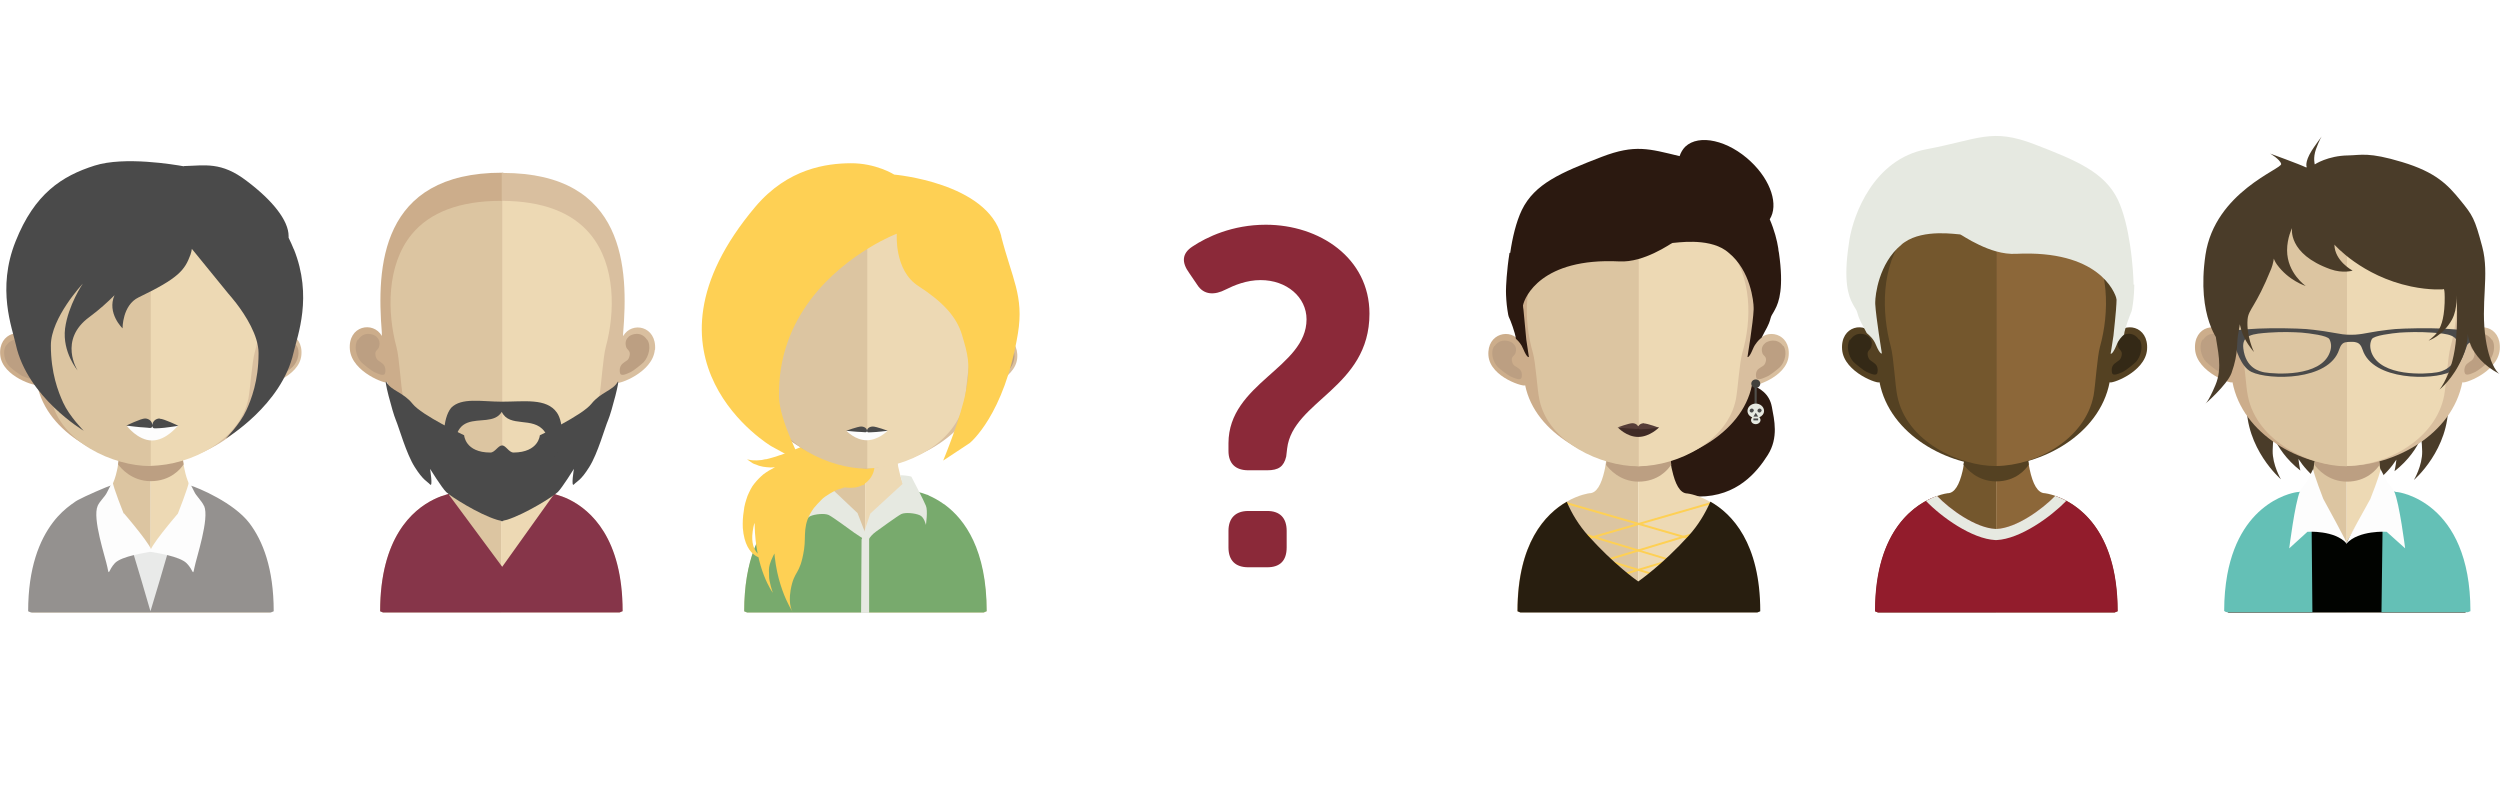 <?xml version="1.0" encoding="UTF-8"?>
<svg xmlns="http://www.w3.org/2000/svg" xmlns:xlink="http://www.w3.org/1999/xlink" id="Ebene_2" data-name="Ebene 2" viewBox="0 0 105.68 34.31">
  <defs>
    <style>
      .cls-1 {
        clip-path: url(#clippath);
      }

      .cls-2 {
        fill: none;
      }

      .cls-2, .cls-3, .cls-4, .cls-5, .cls-6, .cls-7, .cls-8, .cls-9, .cls-10, .cls-11, .cls-12, .cls-13, .cls-14, .cls-15, .cls-16, .cls-17, .cls-18, .cls-19, .cls-20, .cls-21, .cls-22, .cls-23, .cls-24, .cls-25, .cls-26, .cls-27, .cls-28, .cls-29, .cls-30, .cls-31 {
        stroke-width: 0px;
      }

      .cls-32 {
        clip-path: url(#clippath-1);
      }

      .cls-33 {
        clip-path: url(#clippath-3);
      }

      .cls-34 {
        clip-path: url(#clippath-2);
      }

      .cls-3 {
        fill: #78aa6d;
      }

      .cls-4 {
        fill: #504f4b;
      }

      .cls-5 {
        fill: #4a4a4a;
      }

      .cls-6 {
        fill: #4a3c29;
      }

      .cls-7 {
        fill: #563d38;
      }

      .cls-8 {
        fill: #2b1910;
      }

      .cls-9 {
        fill: #281e0f;
      }

      .cls-10 {
        fill: #8b2939;
      }

      .cls-11 {
        fill: #544122;
      }

      .cls-12 {
        fill: #94918f;
      }

      .cls-13 {
        fill: #402b26;
      }

      .cls-14 {
        fill: #42413c;
      }

      .cls-15 {
        fill: #ccad8b;
      }

      .cls-16 {
        fill: #d9bf9f;
      }

      .cls-17 {
        fill: #dcc5a1;
      }

      .cls-18 {
        fill: #bc9f82;
      }

      .cls-19 {
        fill: #863549;
      }

      .cls-20 {
        fill: #8c6739;
      }

      .cls-21 {
        fill: #921c2c;
      }

      .cls-22 {
        fill: #64c0b6;
      }

      .cls-23 {
        fill: #342916;
      }

      .cls-24 {
        fill: #fed054;
      }

      .cls-25 {
        fill: #fdfdfd;
      }

      .cls-26 {
        fill: #74572d;
      }

      .cls-27 {
        fill: #edd9b4;
      }

      .cls-28 {
        fill: #fff;
      }

      .cls-29 {
        fill: #e6e9e1;
      }

      .cls-30 {
        fill: #e9eae9;
      }

      .cls-31 {
        fill: #010300;
      }
    </style>
    <clipPath id="clippath">
      <rect class="cls-2" x="67.88" y="18.82" width="2.76" height="1.54"></rect>
    </clipPath>
    <clipPath id="clippath-1">
      <rect class="cls-2" x="19.81" y="18.81" width="2.76" height="1.54"></rect>
    </clipPath>
    <clipPath id="clippath-2">
      <rect class="cls-2" x="4.99" y="18.8" width="2.77" height="1.54"></rect>
    </clipPath>
    <clipPath id="clippath-3">
      <rect class="cls-2" x="97.83" y="18.82" width="2.76" height="1.54"></rect>
    </clipPath>
  </defs>
  <g id="DESIGNED_BY_FREEPIK" data-name="DESIGNED BY FREEPIK">
    <g>
      <rect class="cls-28" width="105.68" height="34.31"></rect>
      <g>
        <g>
          <g>
            <g>
              <path class="cls-17" d="M36.57,17.24v8.65h-4.99c-.08-.03-.12-.05-.12-.05,0-4.29,2.61-4.91,3.01-4.98.03,0,.05,0,.05,0,.3,0,.5-.37.63-.93.02-.08.04-.17.05-.27.03-.16.05-.33.07-.5.01-.11.02-.21.03-.32.04-.53.06-1.11.06-1.65,0,0,.67.06,1.21.06"></path>
              <path class="cls-27" d="M41.7,25.85s-.04.02-.12.05h-5.01v-8.65h.01c.54,0,1.22-.06,1.22-.06,0,.54.02,1.11.06,1.64,0,.11.02.21.03.31.02.18.04.35.07.51h0c0,.08.03.14.04.21.13.6.33,1,.65,1,0,0,.05,0,.13.02,0,0,0,0,0,0,.59.13,2.92.91,2.92,4.96"></path>
            </g>
            <g>
              <path class="cls-3" d="M41.7,25.84s-.04.02-.12.05h-10c-.08-.03-.12-.05-.12-.05,0-4.36,2.61-4.99,3.01-5.06.64.69,2.04,1.89,2.04,1.89,0,0,1.44-1.15,2.04-1.67.03-.03.06-.05.09-.08.07-.06.12-.1.15-.13h0c.09.02.23.06.39.12.03,0,.06.02.09.04.18.08.39.19.6.34.03.02.06.04.09.06.83.62,1.75,1.89,1.75,4.49"></path>
              <g>
                <path class="cls-29" d="M38.52,20.14s.54,1.03.62,1.24c.09.2,0,.81,0,.81,0,0-.07-.33-.26-.41-.2-.09-.61-.13-.78-.05-.16.08-.94.65-1.08.75-.14.1-.28.26-.28.31v3.12h-.34l.02-3.1.37-1.1,1.36-1.25s-.08-.32-.09-.36c0-.03.42.02.46.05"></path>
                <path class="cls-29" d="M34.61,20.19s-.54,1.03-.62,1.23c-.09.21,0,.81,0,.81,0,0,.07-.33.26-.41.2-.09.61-.13.78-.05.17.08.94.65,1.08.75.14.1.62.41.62.41l-.48-1.24-1.27-1.2s.11-.33.11-.35c0-.03-.44.02-.48.05"></path>
              </g>
            </g>
          </g>
          <g>
            <path class="cls-24" d="M36.95,19.56c-.05-.68-.24-1.1-.95-1.19-.47-.06-1.49.24-1.49.25-.07.04-.18.08-.31.14-.13.06-.28.12-.45.18-.16.07-.34.15-.53.21-.09.03-.18.08-.28.1-.09.03-.18.07-.28.09-.09.03-.18.05-.26.07-.09,0-.17.04-.25.04-.08,0-.15.02-.22.01-.07,0-.13,0-.18-.01-.11-.02-.17-.03-.17-.03,0,0,.07.05.19.13.06.05.13.07.22.1.08.04.17.06.27.08.1.02.19.02.3.03.06,0,.13,0,.2-.01-.17.09-.33.18-.49.3-.13.11-.26.24-.38.39-.12.14-.21.34-.29.52-.07.21-.14.41-.16.65-.04.23-.05.48-.04.71.11,1.38.98,1.3.98,1.3,0,0-.62-.13-.58-.97,0-.16.1-.7.1-.48.03,1.91.77,2.89.77,2.89,0,0-.17-.47-.16-.73.01-.25-.1-.35.31-1.09.09-.16-.09-.95-.1-.77-.11,2.09.79,3.4.79,3.4,0,0-.2-.26-.09-.92.16-.9.39-.58.57-1.73.09-.61-.09-1.04.41-1.74.1-.12.21-.24.32-.35.1-.11.23-.18.35-.26.12-.07.24-.14.36-.18.1-.03.2-.06.29-.09.02,0,.04.01.05.01.26.03.49,0,.68-.1.1,0,.11-.07.11-.07.27-.19.44-.5.41-.89"></path>
            <g>
              <g>
                <g>
                  <g>
                    <path class="cls-15" d="M36.64,8.04c-5.21-.01-5.24,3.93-5.01,6.51-.36-.6-1.41-.38-1.33.59.08.93,1.57,1.35,1.55,1.24.43,2.1,2.88,3.26,4.78,3.43h.04v-11.76h-.04"></path>
                    <path class="cls-18" d="M30.57,14.73c.26-.37.66-.21.76-.13.1.09.19.21.12.43-.04.12-.18.13-.15.32.04.21.15.23.21.27.06.05.14.08.18.18.04.09.04.18.02.27-.04.15-.29.03-.46-.04-.11-.04-.46-.31-.55-.4-.22-.22-.32-.65-.15-.9"></path>
                  </g>
                  <g>
                    <path class="cls-16" d="M36.67,8.04c5.21-.01,5.24,3.93,5,6.51.36-.6,1.41-.38,1.33.59-.08.93-1.58,1.35-1.56,1.24-.43,2.1-2.88,3.26-4.78,3.43h-.04v-11.76h.04"></path>
                    <path class="cls-18" d="M42.78,14.73c-.26-.37-.66-.21-.76-.13-.1.09-.19.21-.12.43.04.12.18.13.15.32-.04.21-.15.23-.21.27-.06.05-.14.08-.18.18-.04.09-.05.18-.02.27.04.15.29.03.46-.04.11-.04.46-.31.55-.4.22-.22.32-.65.15-.9"></path>
                  </g>
                </g>
                <g>
                  <path class="cls-17" d="M36.62,9.16c-1.74,0-3.01.45-3.78,1.34-1.07,1.25-1.03,3.15-.64,4.52.12.42.18,1.54.27,1.96.38,1.85,2.65,2.83,4.15,2.83.01,0,.03,0,.04,0v-10.64s-.03,0-.04,0"></path>
                  <path class="cls-27" d="M40.39,10.5c-.76-.89-2.02-1.34-3.73-1.34v10.64c1.71-.02,3.76-1.09,4.11-2.83.08-.41.15-1.54.27-1.96.39-1.36.43-3.26-.65-4.52"></path>
                </g>
              </g>
              <g>
                <path class="cls-25" d="M37.52,18.21s-.39.4-.88.4-.85-.39-.85-.39c0,0,.37-.06.85-.06s.88.05.88.05"></path>
                <path class="cls-5" d="M36.9,18.03c-.14,0-.25.08-.25.18,0-.1-.11-.18-.25-.18s-.63.18-.63.18c0,0,.48.05.62.05s.26.05.26-.05c0,.1.1.06.24.06s.64-.06.64-.06c0,0-.49-.18-.63-.18"></path>
              </g>
              <path class="cls-24" d="M42.33,9.99c-.59-2.27-4.53-2.61-4.53-2.61,0,0-.77-.49-1.85-.48-1,.01-2.64.21-4.02,1.84-5.46,6.48.67,10.12.67,10.12l1.31.72s-.96-1.78-.98-2.81c-.06-3.42,2.33-5.4,3.82-6.3h0c.67-.41,1.16-.59,1.16-.59,0,0-.12,1.55.91,2.21,1.02.66,1.62,1.29,1.85,2.08.23.79.37,1.19.17,2.32-.2,1.13-.97,2.98-.97,2.98l1.12-.74s1.47-1.17,2.04-4.64c.26-1.58-.25-2.31-.71-4.11Z"></path>
            </g>
          </g>
        </g>
        <g>
          <path class="cls-8" d="M73.95,16.24c.46.15.85.42.95.96.1.54.29,1.3-.17,2.03-.46.73-1.3,1.76-2.92,1.76-.66,0-1.74-.41-1.97-.88-.23-.47-.43-.61-.39-.98.03-.37,2.04-3.21,2.53-3.21s1.97.32,1.97.32"></path>
          <g>
            <g>
              <path class="cls-17" d="M69.25,17.24v8.65h-4.99c-.08-.03-.12-.05-.12-.05,0-2.89,1.19-4.12,2.08-4.63.54-.31.97-.36.97-.36.3,0,.5-.37.63-.93.02-.09.04-.18.05-.27.03-.16.05-.32.07-.5,0-.11.02-.21.03-.32.04-.53.06-1.11.06-1.66,0,0,.67.06,1.21.06"></path>
              <path class="cls-27" d="M74.38,25.84s-.04.02-.12.05h-5.01v-8.65h.01c.54,0,1.22-.06,1.22-.06,0,.54.01,1.12.06,1.64,0,.11.02.21.03.31.02.18.04.35.07.52h0c.01.08.02.14.04.21.13.59.33,1,.65,1,0,0,.56.06,1.21.51.85.59,1.85,1.84,1.85,4.48"></path>
            </g>
            <g class="cls-1">
              <path class="cls-18" d="M70.64,19.65h0c-.12.19-.54.71-1.38.71h0c-.79,0-1.25-.55-1.37-.71.03-.16.05-.33.07-.5.01-.11.02-.21.03-.32.39.09.81.15,1.26.16h.01c.46,0,.89-.07,1.29-.17,0,.11.02.21.03.31.02.18.04.35.07.52"></path>
            </g>
          </g>
          <g>
            <g>
              <g>
                <g>
                  <path class="cls-15" d="M69.25,7.94c-5.21,0-5.24,3.93-5,6.51-.36-.6-1.41-.38-1.33.59.08.93,1.58,1.35,1.55,1.24.43,2.1,2.88,3.26,4.78,3.43h.04V7.94h-.04"></path>
                  <path class="cls-18" d="M63.18,14.63c.26-.37.66-.21.76-.13.11.09.19.21.12.43-.04.12-.18.13-.15.32.04.21.15.23.21.27.06.05.14.08.18.17.04.09.04.19.02.27-.04.15-.29.03-.45-.04-.11-.04-.46-.31-.55-.4-.22-.22-.33-.65-.15-.9"></path>
                </g>
                <g>
                  <path class="cls-16" d="M69.28,7.94c5.21,0,5.24,3.93,5.01,6.51.36-.6,1.41-.38,1.32.59-.08.93-1.57,1.35-1.55,1.24-.43,2.1-2.88,3.26-4.78,3.43h-.04V7.94h.04"></path>
                  <path class="cls-18" d="M75.38,14.63c-.26-.37-.66-.21-.76-.13-.1.09-.19.21-.12.43.04.12.18.13.15.32-.04.21-.15.23-.21.27-.06.05-.14.08-.18.17-.04.09-.04.19-.02.27.04.15.29.03.45-.04.11-.04.46-.31.55-.4.22-.22.32-.65.15-.9"></path>
                </g>
              </g>
              <g>
                <path class="cls-17" d="M69.22,9.06c-1.74,0-3.01.45-3.78,1.34-1.08,1.25-1.04,3.15-.64,4.52.12.42.18,1.54.27,1.96.37,1.85,2.65,2.83,4.15,2.83.01,0,.03,0,.04,0v-10.65s-.03,0-.04,0"></path>
                <path class="cls-27" d="M73,10.4c-.76-.89-2.02-1.34-3.73-1.34v10.65c1.71-.02,3.76-1.09,4.11-2.83.08-.41.15-1.54.27-1.96.4-1.36.44-3.26-.65-4.52"></path>
              </g>
            </g>
            <g>
              <path class="cls-13" d="M70.13,18.07s-.39.4-.88.4-.85-.39-.85-.39c0,0,.37-.06.85-.06s.88.05.88.05"></path>
              <path class="cls-7" d="M69.5,17.89c-.14,0-.25.08-.25.18,0-.1-.11-.18-.25-.18s-.63.18-.63.18c0,0,.48.05.62.05s.26.05.26-.04c0,.1.1.06.24.06s.64-.06.64-.06c0,0-.49-.18-.63-.18"></path>
            </g>
            <g>
              <rect class="cls-4" x="74.17" y="16.27" width=".09" height=".93"></rect>
              <g>
                <path class="cls-29" d="M74.57,17.37c0-.17-.16-.31-.35-.31s-.35.14-.35.31c0,.12.08.23.2.27-.03.03-.05.07-.05.12,0,.1.09.17.2.17s.2-.08.2-.17c0-.05-.02-.09-.05-.12.12-.05.2-.15.2-.27"></path>
                <path class="cls-5" d="M74.14,17.36s-.04.08-.09.08-.09-.04-.09-.08.04-.09.09-.09.09.04.09.09"></path>
                <path class="cls-5" d="M74.47,17.36s-.04.08-.09.08-.09-.04-.09-.08.04-.09.09-.09.09.04.09.09"></path>
                <polygon class="cls-5" points="74.22 17.61 74.12 17.61 74.17 17.53 74.22 17.45 74.27 17.53 74.32 17.61 74.22 17.61"></polygon>
                <rect class="cls-5" x="74.12" y="17.69" width=".2" height=".08"></rect>
              </g>
              <path class="cls-14" d="M74.41,16.22c0,.1-.09.18-.19.18s-.19-.08-.19-.18.08-.18.19-.18.19.08.19.18"></path>
            </g>
            <path class="cls-8" d="M63.84,10.69c.09-.63.25-1.31.49-1.81.54-1.11,1.64-1.58,3.38-2.25,1.41-.54,2-.34,3.29-.03.05-.15.13-.29.24-.4.58-.55,1.82-.27,2.77.63.86.81,1.18,1.84.8,2.44.2.46.31.9.36,1.22,0,.07.02.14.03.2.21,1.47.01,2.07-.17,2.4-.08.16-.16.25-.18.35-.09.35-.2.46-.38.83-.12.1-.27.24-.37.48-.17.41-.23.34-.23.34,0,0,.24-1.46.26-2,0-.03,0-.06,0-.08,0-.26-.13-1.57-1.05-2.32-.04-.04-.09-.07-.14-.11-.78-.54-2.1-.31-2.24-.31-.03,0-.33.22-.76.42-.42.2-.96.39-1.49.36-3.3-.16-4,1.51-4.07,1.86,0,.06.01.12.02.18.04.43.09.93.12,1.27.06.4.11.73.11.73,0,0-.07.07-.24-.34-.08-.2-.2-.33-.31-.43-.02-.23-.24-.81-.28-.88-.03-.05-.06-.18-.08-.35-.04-.26-.06-.59-.06-.79,0-.18.03-.86.15-1.61Z"></path>
          </g>
          <g>
            <g>
              <polygon class="cls-24" points="68.39 24.39 68.37 24.31 70.57 23.65 70.6 23.73 68.39 24.39"></polygon>
              <polygon class="cls-24" points="70.11 24.39 67.91 23.73 67.93 23.65 70.14 24.31 70.11 24.39"></polygon>
              <polygon class="cls-24" points="67.87 23.73 67.84 23.65 71.49 22.55 71.52 22.63 67.87 23.73"></polygon>
              <polygon class="cls-24" points="70.64 23.73 66.98 22.63 67 22.55 70.66 23.65 70.64 23.73"></polygon>
              <polygon class="cls-24" points="67.13 22.81 67.1 22.73 72.3 21.23 72.33 21.31 67.13 22.81"></polygon>
              <polygon class="cls-24" points="71.42 22.81 66.21 21.31 66.24 21.23 71.45 22.73 71.42 22.81"></polygon>
            </g>
            <path class="cls-9" d="M72.3,21.21c-.22.5-.52,1-.92,1.44-1.11,1.22-2.06,1.88-2.13,1.93-.07-.05-1.01-.71-2.11-1.93-.4-.45-.7-.94-.91-1.44-.9.52-2.08,1.74-2.08,4.63,0,0,.04.02.12.05h10.02c.08-.03.12-.05.12-.05,0-2.89-1.2-4.12-2.1-4.63"></path>
          </g>
        </g>
        <g>
          <g>
            <g>
              <g>
                <path class="cls-17" d="M21.18,17.24v8.65h-4.99c-.08-.03-.12-.05-.12-.05,0-4.64,3.05-4.98,3.05-4.98.31,0,.5-.37.63-.93.02-.09.04-.18.05-.27.03-.16.05-.33.07-.5,0-.1.02-.21.03-.32.04-.53.06-1.11.06-1.66,0,0,.67.06,1.21.06"></path>
                <path class="cls-27" d="M26.31,25.84s-.04.02-.12.05h-5.01v-8.65h.01c.54,0,1.22-.06,1.22-.06,0,.54.01,1.11.06,1.64.01.11.02.21.03.31.02.18.04.35.07.51h0c.01.08.02.14.04.21.13.6.33,1,.65,1,0,0,3.05.35,3.05,4.98"></path>
              </g>
              <g class="cls-32">
                <path class="cls-18" d="M22.57,19.64h0c-.12.19-.55.71-1.38.71h0c-.79,0-1.26-.55-1.37-.71.03-.16.05-.33.07-.5,0-.1.02-.21.03-.32.39.09.81.15,1.26.15h.01c.46,0,.89-.07,1.29-.17.01.11.02.21.03.31.02.18.04.35.07.51"></path>
              </g>
            </g>
            <path class="cls-19" d="M26.31,25.84s-.04.02-.12.05h-10c-.08-.03-.12-.05-.12-.05,0-3.11,1.37-4.29,2.27-4.73.22-.11.41-.17.55-.21.04-.01.07-.02.1-.02,0,.01-.01.02-.01.04l2.25,3.04,2.17-3.04s0-.03,0-.04c.03,0,.08.01.12.03.14.04.33.1.55.21.9.45,2.25,1.63,2.25,4.72"></path>
          </g>
          <g>
            <g>
              <g>
                <g>
                  <path class="cls-15" d="M21.27,7.31v12.39h-.06c-1.92,0-4.4-1.3-4.84-3.54,0,.1-1.49-.41-1.58-1.38-.09-1.02.99-1.22,1.35-.58,0-.05,0-.1,0-.15-.22-2.73-.09-6.75,5.09-6.75h.02s.02,0,.03,0"></path>
                  <path class="cls-18" d="M15.14,14.36c.26-.39.66-.22.76-.14.1.09.19.22.12.45-.04.13-.18.14-.15.34.04.23.15.24.21.29.06.05.14.09.18.19.04.09.04.19.02.28-.04.16-.29.03-.46-.04-.11-.05-.46-.33-.55-.42-.22-.24-.32-.69-.15-.95"></path>
                </g>
                <g>
                  <path class="cls-16" d="M27.68,14.79c-.09.97-1.58,1.48-1.58,1.38-.43,2.24-2.91,3.54-4.83,3.54h-.06V7.31s.02,0,.03,0h.01c5.21,0,5.32,4.06,5.09,6.79,0,.04,0,.07,0,.11.36-.64,1.43-.44,1.35.58"></path>
                  <path class="cls-18" d="M27.35,14.36c-.26-.39-.67-.22-.76-.14-.1.09-.19.22-.12.45.04.13.18.14.15.34-.04.23-.15.24-.21.29-.06.05-.14.09-.18.19-.04.09-.04.19-.02.28.04.16.29.03.45-.04.11-.05.46-.33.55-.42.22-.24.33-.69.15-.95"></path>
                </g>
              </g>
              <g>
                <path class="cls-17" d="M21.18,8.49c-1.74,0-3.01.48-3.78,1.42-1.07,1.31-1.03,3.32-.64,4.76.12.44.18,1.62.27,2.06.38,1.95,2.65,2.98,4.15,2.98.01,0,.03,0,.04,0v-11.21s-.03,0-.04,0"></path>
                <path class="cls-27" d="M24.96,9.91c-.76-.93-2.02-1.41-3.73-1.42v11.21c1.71-.02,3.76-1.15,4.11-2.98.08-.44.15-1.62.27-2.06.39-1.44.43-3.44-.65-4.75"></path>
              </g>
            </g>
            <g>
              <path class="cls-5" d="M26.1,16.16c-.2.35-.71.42-1.1.91-.39.49-2.18,1.33-2.18,1.33,0,0-.04.72-1.11.73-.2,0-.33-.31-.49-.3,0,0,0,0,0,0,0,0,0,0,0,0-.16,0-.3.3-.49.3-1.07,0-1.11-.73-1.11-.73,0,0-1.79-.84-2.18-1.33-.39-.49-.9-.55-1.1-.91-.15-.26.25,1.26.39,1.59.14.33.44,1.42.8,1.99.36.57.52.6.65.74.13.14,0-.66,0-.66,0,0,.49.79.68.98.2.19,1.36.93,2.14,1.17.06.02.11.03.17.04v.02s.02,0,.03,0c0,0,.01,0,.02,0h0s0,0,0,0c0,0,0,0,0,0h0s.01,0,.02,0c0,0,.02,0,.03,0v-.02c.05-.01.11-.03.17-.04.78-.25,1.94-.98,2.14-1.17.19-.19.68-.98.68-.98,0,0-.13.79,0,.66.13-.14.29-.16.65-.74.36-.57.66-1.67.8-1.99.14-.33.54-1.86.39-1.59"></path>
              <path class="cls-5" d="M21.21,16.98c-.85,0-1.7-.19-2.14.26-.36.44-.42,1.57,0,2.02.19-.56.14-1.18.69-1.39.49-.19,1.16.02,1.45-.46.33.69,1.32.18,1.8.82.23.3.23.56.39,1.11.46-.39.44-1.48.14-1.9-.44-.62-1.37-.46-2.34-.46Z"></path>
            </g>
          </g>
        </g>
        <g>
          <g>
            <g>
              <g>
                <path class="cls-17" d="M6.37,17.22v8.67H1.36c-.08-.03-.12-.05-.12-.05,0-3.83,2.08-4.74,2.81-4.94.16-.05.25-.06.25-.06h.03s.04,0,.07-.01c.25-.07.43-.42.54-.92.02-.09.04-.17.05-.27.03-.16.05-.33.07-.5,0-.11.02-.21.03-.32.05-.53.06-1.11.06-1.66,0,0,.67.06,1.22.06"></path>
                <path class="cls-27" d="M11.52,25.84s-.05.02-.12.05h-5.03v-8.67h.01c.54,0,1.22-.06,1.22-.06,0,.54.01,1.12.06,1.65.01.11.02.21.03.31.02.18.04.35.07.51h0c.01.08.03.14.04.21.1.49.26.84.48.96.02,0,.04.02.05.02.03.01.07.02.11.02,0,0,.09,0,.24.05.72.19,2.83,1.09,2.83,4.95"></path>
              </g>
              <g class="cls-34">
                <path class="cls-18" d="M7.76,19.63h0c-.12.19-.55.71-1.39.71h0c-.8,0-1.26-.55-1.38-.71.03-.16.05-.33.07-.5.01-.11.02-.21.03-.32.39.09.81.15,1.26.15h.02c.46,0,.89-.07,1.29-.17.01.1.02.21.03.31.02.18.04.35.07.52"></path>
              </g>
            </g>
            <g>
              <path class="cls-12" d="M11.57,25.84s-.05.02-.12.05H1.31c-.08-.03-.12-.05-.12-.05,0-1.84.48-3.01,1.05-3.76h0c.25-.33.52-.57.78-.76.04-.03.09-.06.13-.09,0,0,.01-.01.01-.01.04-.03.08-.05.13-.08.29-.16,1.25-.58,1.43-.63l-.31.81c-.02.33.94,1.92,1.94,1.91,1.03-.02,2.1-1.66,2.07-2,.11-.15-.5-.61-.41-.72.39.11,1.88.75,2.53,1.6.57.75,1.03,1.92,1.03,3.73"></path>
              <polygon class="cls-30" points="6.36 25.84 5.98 24.54 5.59 23.24 6.36 23.24 7.13 23.24 6.75 24.54 6.36 25.84"></polygon>
              <g>
                <path class="cls-25" d="M8.62,21.38c-.09-.2-.3-.39-.38-.54-.13-.26-.25-.49-.25-.49-.03.25-.47,1.36-.47,1.36,0,0-1.36,1.58-1.14,1.62.22.04,1.21.18,1.51.48.3.3.25.58.33.18.08-.41.64-2.07.41-2.6"></path>
                <path class="cls-25" d="M5.23,21.71s-.45-1.11-.47-1.36c0,0-.12.23-.25.49-.08.16-.29.34-.38.54-.24.53.33,2.19.41,2.6.08.41.03.13.32-.18.3-.3,1.3-.43,1.52-.48.22-.04-1.14-1.62-1.14-1.62"></path>
              </g>
            </g>
          </g>
          <g>
            <g>
              <g>
                <g>
                  <path class="cls-15" d="M6.36,7.9c-5.23,0-5.26,3.94-5.02,6.52-.36-.61-1.42-.38-1.33.59.08.93,1.58,1.35,1.56,1.25.43,2.1,2.89,3.27,4.8,3.43h.04V7.9s-.03,0-.04,0"></path>
                  <path class="cls-18" d="M.27,14.6c.26-.38.67-.21.77-.13.11.09.19.21.12.43-.04.12-.18.13-.15.32.04.21.15.23.21.28.06.05.14.08.18.17.04.09.04.19.02.27-.04.15-.29.03-.46-.04-.11-.04-.46-.31-.55-.4-.22-.22-.32-.66-.15-.9"></path>
                </g>
                <g>
                  <path class="cls-16" d="M6.39,7.9c5.23,0,5.26,3.94,5.02,6.52.36-.61,1.42-.38,1.33.59-.08.93-1.58,1.35-1.56,1.25-.43,2.1-2.89,3.27-4.8,3.43h-.04V7.9s.03,0,.04,0"></path>
                  <path class="cls-18" d="M12.52,14.6c-.26-.38-.67-.21-.77-.13-.1.09-.19.21-.12.43.04.12.18.13.15.32-.04.21-.15.23-.21.28-.06.05-.14.08-.18.17-.04.09-.04.19-.02.27.04.15.29.03.46-.04.11-.04.46-.31.55-.4.22-.22.33-.66.15-.9"></path>
                </g>
              </g>
              <g>
                <path class="cls-17" d="M6.33,9.02c-1.74,0-3.02.45-3.8,1.35-1.08,1.25-1.04,3.16-.64,4.53.12.42.18,1.55.27,1.96.38,1.85,2.66,2.84,4.17,2.84.01,0,.03,0,.04,0v-10.67s-.03,0-.04,0"></path>
                <path class="cls-27" d="M10.12,10.37c-.77-.89-2.03-1.34-3.75-1.35v10.67c1.72-.02,3.78-1.1,4.13-2.84.08-.41.15-1.54.27-1.96.4-1.37.43-3.27-.65-4.53"></path>
              </g>
            </g>
            <g>
              <path class="cls-25" d="M7.53,17.98s-.49.64-1.1.64-1.07-.62-1.07-.62c0,0,.46-.1,1.07-.1s1.1.08,1.1.08"></path>
              <path class="cls-5" d="M6.75,17.69c-.17,0-.31.13-.31.29,0-.16-.14-.29-.31-.29s-.79.3-.79.3c0,0,.6.08.77.08s.32.08.33-.07c0,.15.13.1.3.1s.8-.1.8-.1c0,0-.61-.3-.79-.3"></path>
            </g>
            <path class="cls-5" d="M12.42,10.54c-.07-.17-.14-.33-.22-.49v-.07c0-.66-.68-1.51-1.77-2.33-1.08-.83-1.77-.65-2.66-.63,0,0,0,0,0,.01-.39-.07-2.51-.43-3.77-.03-1.39.44-2.54,1.19-3.34,3.2-.81,2.02-.14,3.67.01,4.37.49,2.23,2.87,3.64,2.87,3.64,0,0-.6-.6-.87-1.19-.21-.46-.52-1.25-.52-2.42s1.35-2.61,1.35-2.61c0,0-.62.91-.75,1.9-.12,1,.53,1.77.53,1.77,0,0-.83-1.29.5-2.26.42-.31.77-.63,1.06-.92,0,0,0,0,0,0-.33.76.34,1.4.34,1.4,0,0-.01-.98.68-1.31,1.69-.81,1.95-1.15,2.19-1.8.03-.09.05-.17.06-.25l1.54,1.89c.07.08.19.22.33.4.4.52.95,1.38.95,2.12,0,1.17-.31,1.96-.52,2.42-.27.59-.87,1.19-.87,1.19,0,0,2.37-1.41,2.87-3.64.16-.7.82-2.36.01-4.37Z"></path>
          </g>
        </g>
        <g>
          <g>
            <g>
              <g>
                <path class="cls-26" d="M84.38,17.24v8.65h-4.99c-.08-.03-.12-.05-.12-.05,0-4.64,3.06-4.99,3.06-4.99.3,0,.5-.37.63-.93.02-.09.04-.18.05-.27.03-.16.05-.33.07-.5,0-.1.02-.21.03-.32.05-.53.06-1.11.06-1.66,0,0,.67.06,1.22.06"></path>
                <path class="cls-20" d="M89.51,25.84s-.05.02-.12.05h-5.01v-8.65h0c.54,0,1.22-.06,1.22-.06,0,.54.01,1.11.06,1.64.01.11.02.21.03.31.02.18.04.35.07.51h0c.01.08.03.14.04.21.13.6.33,1,.65,1,0,0,3.06.35,3.06,4.99"></path>
              </g>
              <path class="cls-11" d="M85.76,19.64h0c-.12.19-.54.71-1.38.71h0c-.8,0-1.26-.55-1.38-.71.03-.16.05-.33.07-.5,0-.1.02-.21.03-.32.39.09.81.15,1.26.15h.01c.46,0,.89-.07,1.29-.17.01.11.02.21.03.31.02.18.04.35.07.51"></path>
            </g>
            <g>
              <path class="cls-21" d="M89.51,25.84s-.05.02-.12.05h-10.01c-.08-.03-.12-.05-.12-.05,0-3.53,1.78-4.58,2.62-4.87.55.57,1.64,1.36,2.48,1.4h.02s.01,0,.02,0c.84-.04,1.93-.83,2.49-1.4.84.29,2.63,1.33,2.63,4.88"></path>
              <path class="cls-29" d="M81.41,21.17c.65.68,1.94,1.61,2.94,1.66h.03s.01,0,.02,0c1-.05,2.29-.98,2.95-1.66-.17-.09-.34-.16-.47-.21-.55.57-1.64,1.36-2.48,1.4,0,0-.01,0-.02,0h-.02c-.84-.04-1.93-.82-2.48-1.4-.13.05-.29.12-.46.21"></path>
            </g>
          </g>
          <g>
            <g>
              <g>
                <g>
                  <path class="cls-11" d="M84.3,7.31c-5.28,0-5.31,4.17-5.08,6.9-.36-.65-1.43-.45-1.35.57.08.98,1.6,1.49,1.58,1.37.43,2.25,2.92,3.54,4.85,3.54h.04V7.31h-.04"></path>
                  <path class="cls-23" d="M78.22,14.36c.26-.39.66-.23.76-.14.1.09.19.22.12.45-.04.13-.18.14-.15.34.04.22.15.24.21.29.06.05.14.09.18.18.04.09.04.19.02.28-.04.16-.29.03-.46-.04-.11-.05-.46-.33-.55-.42-.22-.24-.32-.69-.15-.95"></path>
                </g>
                <g>
                  <path class="cls-11" d="M84.33,7.31c5.29,0,5.31,4.17,5.08,6.9.36-.65,1.43-.45,1.35.57-.08.98-1.6,1.49-1.58,1.37-.43,2.25-2.92,3.54-4.85,3.54h-.04V7.31h.04"></path>
                  <path class="cls-23" d="M90.42,14.36c-.26-.39-.66-.23-.76-.14-.1.09-.19.22-.12.45.04.13.18.14.15.34-.04.22-.15.24-.21.29-.06.05-.14.09-.18.18-.04.09-.04.19-.02.28.04.16.29.03.46-.04.11-.05.46-.33.55-.42.22-.24.32-.69.15-.95"></path>
                </g>
              </g>
              <g>
                <path class="cls-26" d="M84.35,8.49c-1.74,0-3.01.47-3.78,1.42-1.08,1.31-1.03,3.32-.64,4.75.12.44.18,1.63.27,2.06.37,1.95,2.65,2.98,4.15,2.98.01,0,.02,0,.04,0v-11.21h-.04"></path>
                <path class="cls-20" d="M88.12,9.91c-.76-.93-2.02-1.41-3.73-1.42v11.21c1.71-.02,3.76-1.15,4.11-2.98.08-.44.15-1.62.27-2.06.4-1.43.43-3.44-.65-4.75"></path>
              </g>
            </g>
            <path class="cls-29" d="M90.22,12.03c0,.21-.02.56-.06.83-.02.17-.05.31-.08.36-.03.07-.27.68-.29.92-.11.1-.24.23-.32.45-.18.43-.25.36-.25.36,0,0,.06-.34.12-.76.04-.35.09-.88.13-1.33,0-.06.01-.13.01-.19-.08-.36-.8-2.11-4.26-1.94-.56.03-1.12-.17-1.56-.38-.45-.21-.77-.44-.8-.44-.15,0-1.53-.24-2.35.33-.05.03-.1.07-.14.11-.96.79-1.1,2.15-1.1,2.42,0,.02,0,.05,0,.08.03.56.28,2.09.28,2.09,0,0-.07.07-.25-.36-.1-.25-.26-.39-.39-.5-.19-.38-.3-.5-.4-.87-.02-.1-.11-.2-.19-.36-.19-.34-.4-.98-.17-2.51.01-.07.02-.14.03-.21.17-1.05,1.02-3.4,3.25-3.82,2.23-.42,2.75-.91,4.57-.21,1.82.7,2.97,1.19,3.53,2.35.25.53.41,1.24.51,1.9.12.79.15,1.49.15,1.68Z"></path>
          </g>
        </g>
        <g>
          <path class="cls-6" d="M100.11,16.94l.86.53c-.07-.48-.08-.98-.08-.98l1.42.88s0-.04,0-.05c.05-.31.43-1.08.43-1.08l.75.8c.06,1.96-1.45,3.25-1.45,3.25,0,0,.36-.6.35-1.21,0-.19-.02-.39-.04-.58-.19.43-.53.95-1.13,1.42,0,0,.05-.21.08-.49-.2.31-.48.63-.87.94,0,0,.29-1.27-.03-1.72-.29-.41-.3-1.7-.3-1.7"></path>
          <path class="cls-6" d="M98.36,16.92l-.86.53c.07-.48.07-.98.07-.98l-1.42.88s0-.04,0-.05c-.05-.31-.43-1.08-.43-1.08l-.75.79c-.06,1.96,1.45,3.25,1.45,3.25,0,0-.36-.6-.35-1.21,0-.19.02-.39.04-.58.19.43.53.95,1.13,1.42,0,0-.05-.21-.08-.49.2.31.48.63.87.94,0,0-.29-1.27.03-1.72.29-.41.3-1.7.3-1.7"></path>
        </g>
        <g>
          <g>
            <path class="cls-17" d="M99.2,17.24v8.65h-4.99c-.08-.03-.12-.05-.12-.05,0-4.64,3.05-4.99,3.05-4.99.3,0,.5-.37.63-.93.02-.09.04-.18.05-.27.03-.16.05-.33.07-.5.01-.11.02-.21.03-.32.04-.53.06-1.11.06-1.66,0,0,.67.06,1.21.06"></path>
            <path class="cls-27" d="M104.33,25.84s-.05.02-.12.05h-5.01v-8.65h.01c.54,0,1.22-.06,1.22-.06,0,.54.01,1.12.06,1.64.01.11.02.21.03.31.02.18.04.35.07.52h0c.01.07.02.14.04.21.13.6.33,1,.65,1,0,0,3.06.35,3.06,4.99"></path>
          </g>
          <g class="cls-33">
            <path class="cls-18" d="M100.59,19.65h0c-.12.19-.55.71-1.38.71h0c-.79,0-1.26-.55-1.37-.71.03-.16.05-.33.07-.5.01-.1.02-.21.03-.32.39.09.81.15,1.26.15h.01c.46,0,.89-.07,1.29-.17.01.11.02.21.03.31.02.18.04.35.07.52"></path>
          </g>
        </g>
        <g>
          <path class="cls-31" d="M104.32,25.84s-.05.02-.12.05h-10c-.08-.03-.12-.05-.12-.05,0-.57.05-1.07.13-1.52.58-3.2,2.93-3.47,2.93-3.47h.02s.05,0,.07-.01c.23-.06.38.1.5-.34l1.45,2.45,1.48-2.45c.1.39.25.21.44.32.02,0,.04.02.05.02.03.01.07.02.11.02,0,0,3.06.35,3.06,4.99"></path>
          <g>
            <path class="cls-22" d="M97.21,20.79s-.05.01-.07.01h-.03s-2.37.27-2.96,3.5c-.08.45-.13.96-.13,1.53,0,0,.04.02.12.05h3.61l-.05-5.44c-.12.44-.27.29-.51.35"></path>
            <path class="cls-22" d="M104.43,25.84c0-4.68-3.08-5.04-3.08-5.04-.04,0-.08,0-.11-.02-.02,0-.04-.01-.05-.02-.2-.1-.35.07-.45-.32l-.07,5.44h3.65c.07-.03.12-.05.12-.05"></path>
          </g>
          <g>
            <path class="cls-25" d="M98.21,21.09s-.4-1.03-.43-1.26c0,0-.11.21-.22.45-.07.15-.26.32-.34.5-.21.49-.45,2.4-.45,2.4l.77-.7s1.16-.08,1.66.5c.13.15-.99-1.89-.99-1.89"></path>
            <path class="cls-25" d="M100.2,21.09s.41-1.03.43-1.26c0,0,.11.21.23.45.07.15.27.32.35.5.22.49.46,2.4.46,2.4l-.78-.7s-1.18-.08-1.7.5c-.13.15,1.01-1.89,1.01-1.89"></path>
          </g>
        </g>
        <g>
          <g>
            <g>
              <path class="cls-15" d="M99.22,7.31c-5.28,0-5.31,4.17-5.08,6.9-.36-.65-1.43-.45-1.35.57.08.98,1.6,1.49,1.58,1.37.43,2.25,2.92,3.54,4.85,3.54.02,0,.03,0,.04,0V7.32s-.03,0-.04,0"></path>
              <path class="cls-18" d="M93.13,14.36c.26-.39.66-.22.76-.14.1.1.19.22.12.45-.04.13-.18.14-.15.34.04.22.15.24.21.29.06.05.14.09.18.18.04.1.04.2.02.28-.04.16-.29.03-.46-.04-.11-.05-.46-.33-.55-.42-.22-.23-.33-.69-.15-.95"></path>
            </g>
            <g>
              <path class="cls-16" d="M99.24,7.31c5.29,0,5.31,4.17,5.08,6.9.36-.65,1.43-.45,1.35.57-.09.98-1.6,1.49-1.58,1.37-.43,2.25-2.92,3.54-4.85,3.54-.01,0-.03,0-.04,0V7.32s.03,0,.04,0"></path>
              <path class="cls-18" d="M105.33,14.36c-.26-.39-.67-.22-.76-.14-.1.1-.19.22-.12.45.04.13.18.14.15.34-.04.22-.15.24-.21.29-.06.05-.14.09-.18.18-.04.1-.05.2-.02.28.04.16.29.03.45-.04.11-.05.46-.33.55-.42.22-.23.33-.69.15-.95"></path>
            </g>
          </g>
          <g>
            <path class="cls-17" d="M99.17,8.49c-1.74,0-3.01.48-3.78,1.42-1.07,1.31-1.03,3.32-.64,4.76.12.44.18,1.62.27,2.06.38,1.95,2.65,2.98,4.15,2.98.01,0,.03,0,.04,0v-11.21h-.04"></path>
            <path class="cls-27" d="M102.95,9.91c-.77-.93-2.03-1.41-3.74-1.42v11.21c1.71-.02,3.76-1.15,4.11-2.98.08-.43.15-1.62.27-2.06.4-1.44.43-3.44-.64-4.75"></path>
          </g>
          <path class="cls-5" d="M104.6,14.01s-.6-.08-1.33-.12c-.63-.03-1.62-.01-2.02.02-.16.01-.45.05-.74.09-.33.05-.65.12-.78.13-.13.02-.23.02-.33.02h0s-.02,0-.02,0c0,0-.02,0-.02,0h0c-.11,0-.21,0-.34-.02-.14-.02-.46-.08-.78-.13-.29-.04-.59-.08-.75-.09-.39-.03-1.39-.05-2.02-.02-.74.04-1.3.09-1.33.12-.02.02-.07.34,0,.37.06.03.27.1.32.21.05.11.25.91.71,1.13.75.36,3.28.38,3.71-.94.06-.18.14-.29.27-.31.05-.01.14-.02.22-.02.08,0,.16,0,.22.02.14.03.22.13.28.31.43,1.32,2.96,1.3,3.71.94.46-.22.66-1.02.71-1.13.05-.11.26-.18.32-.21.06-.03.02-.35,0-.37ZM98.48,14.91c-.39,1.03-2.3.91-2.76.83-.2-.04-.79-.17-.89-1.01-.07-.58.41-.62,1.09-.67.55-.04,1.04-.02,1.37,0,.33.03,1.1.12,1.18.28.08.16.1.34.01.57ZM103.9,14.73c-.09.84-.69.98-.89,1.01-.46.08-2.36.2-2.76-.83-.08-.23-.07-.41.01-.57.08-.16.85-.25,1.18-.28.33-.02.82-.04,1.37,0,.68.05,1.16.09,1.09.67Z"></path>
          <path class="cls-6" d="M97.49,7.08c-.29-.14-1.53-.59-1.53-.59,0,0,.42.24.47.44.05.21-2.8,1.18-3.2,3.84-.39,2.66.61,3.72.61,3.72,0,0-.19-1.86-.19-1.86s-.08.83,0,1.49c.08.65.32,1.41,0,2.16-.32.76-.45.81-.45.81,0,0,.94-.81,1.13-1.32.32-.89.19-1.26.3-1.75.11-.5.19-1.83.19-1.83,0,0-.47,1.08.08,2.14.17.32.38.55.38.55,0,0-.33-.67-.27-1.38.04-.44.34-.51,1-2.14.31-.77.05-2.26,0-1.9-.05.36-.09,1.27.24,1.72.5.69,1.22.91,1.22.91,0,0-.79-.54-.79-1.51,0-.52.21-.94.21-.94,0,0-.2,1.09,1.62,1.74.53.19.94.06.94.06,0,0-.76-.4-.77-1.1,0,0,1.15,1.33,3.24,1.77.81.17,1.36.12,1.36.12,0,0,.08-.16.06.58-.03.74-.17,1.05-.36,1.3-.08.1-.32.29-.32.29,0,0,.61-.2.99-.89.26-.48.18-1.11.18-1.11,0,0,.08.78,0,1.85-.12,1.55-.71,2.22-.71,2.22,0,0,.59-.45.97-1.36.29-.69.22-1.12.22-1.12,0,0-.05,1.08,1.35,1.82,0,0-.39-.24-.58-1.45-.24-1.53.17-2.73-.15-3.93-.32-1.2-.4-1.32-.93-1.97-.53-.65-1.03-1.18-2.46-1.61-1.42-.43-1.73-.29-2.27-.28-.87.01-1.42.38-1.42.38,0,0-.08-.27.05-.64.13-.36.24-.54.24-.54,0,0-.35.48-.42.6-.31.5-.21.69-.21.69"></path>
        </g>
        <path class="cls-10" d="M51.93,19.06v-.32c0-2.54,3.3-3.2,3.3-5.24,0-.94-.84-1.66-1.94-1.66-.6,0-1.12.22-1.48.4-.46.24-.92.24-1.2-.2l-.34-.5c-.32-.44-.32-.82.14-1.12.6-.4,1.68-.92,3.1-.92,2.26,0,4.38,1.4,4.38,3.76,0,3.14-3.24,3.68-3.48,5.7l-.04.34c-.1.42-.32.58-.8.58h-.8c-.54,0-.84-.28-.84-.82ZM51.93,22.44c0-.54.3-.84.84-.84h.8c.54,0,.82.3.82.84v.7c0,.56-.28.84-.82.84h-.8c-.54,0-.84-.28-.84-.84v-.7Z"></path>
      </g>
    </g>
  </g>
</svg>
